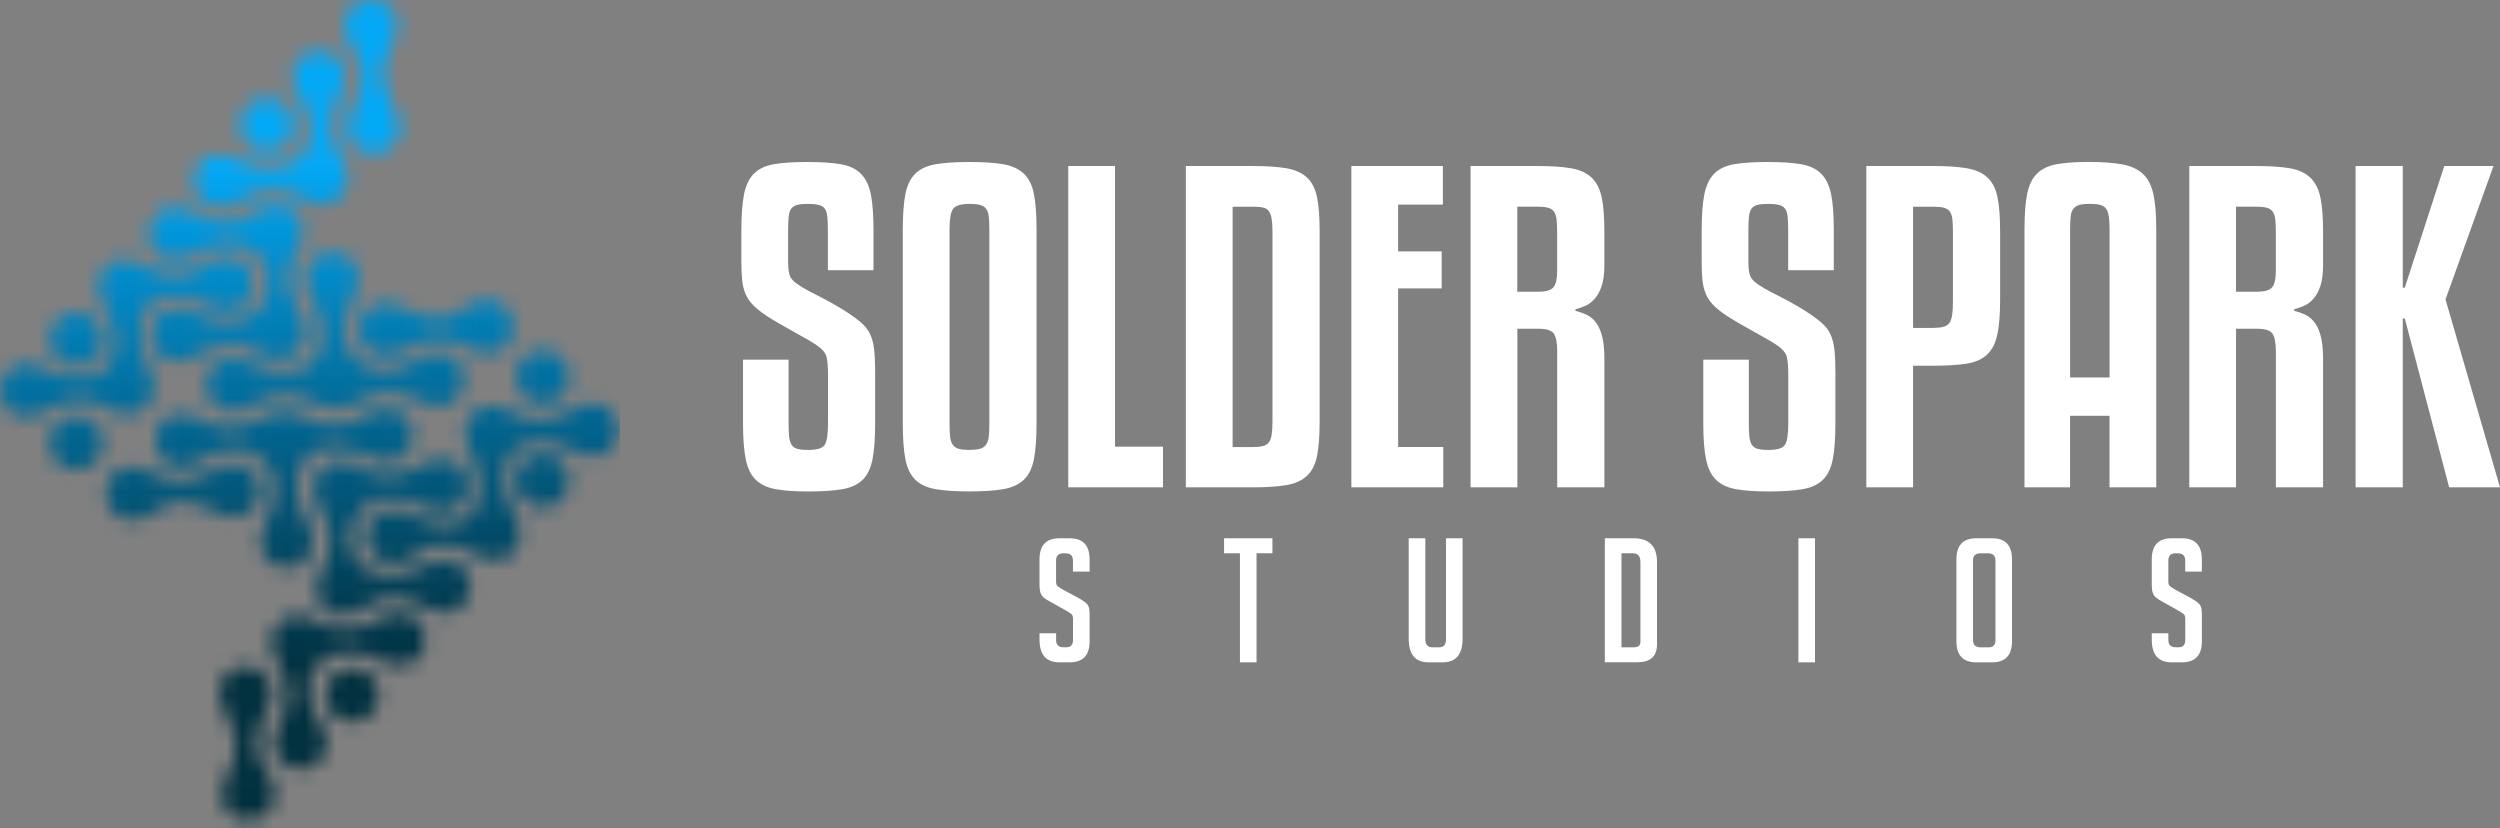 <?xml version="1.0" encoding="UTF-8"?>
<svg xmlns="http://www.w3.org/2000/svg" width="160" height="53" viewBox="0 0 160 53" fill="none">
  <rect x="0" y="0" width="160" height="53" fill="#808080" stroke="none"/>
  <path d="M159.583 10.625L156.512 19.162L160 31.188H156.745L153.907 20.384H153.777V31.188H150.758V10.625H153.777V18.409H153.907L156.433 10.625H159.583ZM143.106 18.669H144.459C144.944 18.669 145.266 18.574 145.421 18.382C145.578 18.192 145.654 17.842 145.654 17.341V14.815C145.654 14.484 145.64 14.221 145.616 14.021C145.589 13.82 145.535 13.66 145.448 13.538C145.361 13.416 145.231 13.335 145.058 13.291C144.884 13.248 144.659 13.226 144.38 13.226H143.104V18.666L143.106 18.669ZM143.106 31.191H140.114V10.625H144.383C145.269 10.625 145.987 10.673 146.543 10.768C147.099 10.863 147.538 11.064 147.858 11.367C148.177 11.671 148.394 12.096 148.508 12.644C148.622 13.191 148.676 13.915 148.676 14.818V16.978C148.676 17.517 148.619 17.953 148.508 18.292C148.394 18.631 148.248 18.905 148.066 19.113C147.885 19.322 147.684 19.474 147.467 19.569C147.25 19.664 147.039 19.737 146.83 19.791V19.894C147.107 19.964 147.359 20.054 147.584 20.168C147.809 20.282 148.004 20.455 148.169 20.688C148.335 20.921 148.459 21.222 148.546 21.585C148.633 21.948 148.676 22.417 148.676 22.992V31.191H145.657V22.523C145.657 21.967 145.586 21.582 145.448 21.366C145.31 21.149 144.979 21.04 144.459 21.04H143.106V31.193V31.191ZM133.734 13.045C133.474 13.045 133.262 13.067 133.097 13.11C132.932 13.153 132.802 13.232 132.707 13.343C132.612 13.457 132.549 13.62 132.525 13.836C132.498 14.053 132.487 14.335 132.487 14.682V24.157H135.013V14.682C135.013 14.335 134.997 14.053 134.962 13.836C134.926 13.62 134.867 13.454 134.78 13.343C134.693 13.229 134.563 13.153 134.39 13.11C134.216 13.067 134 13.045 133.739 13.045H133.734ZM135.01 31.191V26.61H132.484V31.191H129.568V14.687C129.568 13.75 129.625 12.996 129.736 12.421C129.85 11.85 130.061 11.411 130.373 11.107C130.685 10.803 131.108 10.603 131.636 10.508C132.165 10.413 132.848 10.364 133.68 10.364C134.512 10.364 135.263 10.416 135.826 10.522C136.39 10.625 136.832 10.831 137.154 11.134C137.474 11.438 137.696 11.871 137.818 12.435C137.94 12.999 138 13.75 138 14.687V31.191H135.008H135.01ZM122.437 13.229V20.986H123.714C123.974 20.986 124.191 20.965 124.364 20.921C124.538 20.878 124.668 20.797 124.755 20.674C124.841 20.553 124.901 20.384 124.936 20.168C124.971 19.951 124.988 19.669 124.988 19.322V14.818C124.988 14.487 124.974 14.219 124.95 14.01C124.923 13.801 124.868 13.641 124.782 13.527C124.695 13.414 124.57 13.338 124.405 13.294C124.24 13.251 124.009 13.229 123.716 13.229H122.44H122.437ZM122.437 23.407V31.191H119.445V10.625H123.714C124.6 10.625 125.318 10.673 125.874 10.768C126.43 10.863 126.869 11.058 127.188 11.354C127.508 11.649 127.725 12.069 127.839 12.617C127.953 13.164 128.007 13.896 128.007 14.818V19.216C128.007 20.135 127.947 20.872 127.825 21.428C127.703 21.984 127.484 22.409 127.161 22.705C126.842 23 126.402 23.19 125.847 23.276C125.291 23.363 124.581 23.407 123.711 23.407H122.434H122.437ZM114.444 17.289V14.739C114.444 14.376 114.431 14.08 114.406 13.853C114.379 13.628 114.325 13.457 114.238 13.346C114.152 13.232 114.022 13.156 113.848 13.113C113.675 13.069 113.45 13.048 113.171 13.048C112.875 13.048 112.645 13.069 112.479 13.113C112.314 13.156 112.189 13.235 112.103 13.346C112.016 13.46 111.959 13.628 111.935 13.853C111.907 14.078 111.897 14.373 111.897 14.739V16.769C111.897 17.186 111.94 17.493 112.027 17.693C112.113 17.894 112.33 18.097 112.677 18.306C112.973 18.495 113.368 18.712 113.862 18.956C114.355 19.2 114.9 19.504 115.488 19.867C115.922 20.143 116.274 20.395 116.542 20.623C116.811 20.848 117.011 21.1 117.141 21.379C117.271 21.656 117.358 21.986 117.401 22.369C117.445 22.751 117.466 23.228 117.466 23.8V27.106C117.466 28.06 117.409 28.825 117.298 29.396C117.185 29.968 116.973 30.407 116.661 30.711C116.35 31.015 115.916 31.215 115.36 31.31C114.805 31.405 114.084 31.454 113.2 31.454C112.317 31.454 111.655 31.405 111.119 31.31C110.579 31.215 110.157 31.02 109.842 30.724C109.531 30.429 109.314 29.995 109.192 29.424C109.07 28.852 109.01 28.079 109.01 27.106V23.019H111.926V27.106C111.926 27.469 111.94 27.762 111.964 27.979C111.992 28.196 112.046 28.364 112.132 28.486C112.219 28.608 112.344 28.689 112.509 28.732C112.675 28.776 112.894 28.797 113.173 28.797C113.729 28.797 114.081 28.695 114.228 28.486C114.374 28.277 114.45 27.816 114.45 27.106V24.008C114.45 23.453 114.415 23.054 114.347 22.81C114.276 22.566 114.078 22.333 113.748 22.108C113.574 21.986 113.358 21.854 113.097 21.704C112.837 21.558 112.561 21.401 112.265 21.236C111.97 21.07 111.672 20.902 111.368 20.729C111.065 20.555 110.791 20.39 110.547 20.235C110.184 19.991 109.891 19.764 109.674 19.544C109.457 19.328 109.292 19.089 109.181 18.829C109.067 18.569 108.994 18.273 108.959 17.942C108.923 17.612 108.907 17.205 108.907 16.72V14.742C108.907 13.787 108.964 13.023 109.075 12.451C109.189 11.88 109.395 11.435 109.701 11.123C110.008 10.812 110.43 10.608 110.978 10.511C111.525 10.416 112.241 10.367 113.124 10.367C114.008 10.367 114.726 10.416 115.271 10.511C115.819 10.606 116.247 10.809 116.558 11.123C116.87 11.435 117.084 11.88 117.195 12.451C117.309 13.023 117.363 13.787 117.363 14.742V17.292H114.447L114.444 17.289ZM97.109 18.669H98.461C98.947 18.669 99.269 18.574 99.424 18.382C99.581 18.192 99.657 17.842 99.657 17.341V14.815C99.657 14.484 99.643 14.221 99.619 14.021C99.592 13.82 99.537 13.66 99.451 13.538C99.364 13.416 99.234 13.335 99.06 13.291C98.887 13.248 98.662 13.226 98.383 13.226H97.106V18.666L97.109 18.669ZM97.109 31.191H94.117V10.625H98.386C99.272 10.625 99.99 10.673 100.546 10.768C101.101 10.863 101.54 11.064 101.86 11.367C102.18 11.671 102.397 12.096 102.511 12.644C102.625 13.191 102.679 13.915 102.679 14.818V16.978C102.679 17.517 102.622 17.953 102.511 18.292C102.397 18.631 102.251 18.905 102.069 19.113C101.887 19.322 101.687 19.474 101.47 19.569C101.253 19.664 101.042 19.737 100.833 19.791V19.894C101.109 19.964 101.362 20.054 101.589 20.168C101.814 20.282 102.009 20.455 102.175 20.688C102.34 20.921 102.465 21.222 102.551 21.585C102.638 21.948 102.681 22.417 102.681 22.992V31.191H99.662V22.523C99.662 21.967 99.592 21.582 99.453 21.366C99.315 21.149 98.984 21.04 98.464 21.04H97.112V31.193L97.109 31.191ZM92.371 31.191H86.487V10.625H92.344V13.096H89.479V16.089H92.266V18.457H89.479V28.61H92.369V31.188L92.371 31.191ZM81.438 14.815C81.438 14.484 81.421 14.216 81.386 14.007C81.351 13.798 81.291 13.633 81.205 13.514C81.118 13.392 80.993 13.313 80.828 13.281C80.663 13.245 80.443 13.229 80.164 13.229H78.887V28.613H80.164C80.44 28.613 80.663 28.591 80.828 28.548C80.993 28.505 81.118 28.426 81.205 28.315C81.291 28.201 81.351 28.039 81.386 27.822C81.421 27.605 81.438 27.323 81.438 26.976V14.82V14.815ZM84.457 26.973C84.457 27.892 84.4 28.629 84.289 29.185C84.175 29.741 83.958 30.166 83.638 30.462C83.319 30.757 82.88 30.952 82.324 31.047C81.768 31.142 81.047 31.191 80.164 31.191H75.895V10.625H80.164C81.05 10.625 81.768 10.673 82.324 10.768C82.88 10.863 83.319 11.058 83.638 11.354C83.958 11.649 84.175 12.069 84.289 12.617C84.403 13.164 84.457 13.896 84.457 14.818V26.973ZM74.434 31.191H68.368V10.625H71.361V28.586H74.431V31.188L74.434 31.191ZM63.319 14.685C63.319 14.338 63.306 14.056 63.281 13.839C63.254 13.622 63.194 13.457 63.099 13.346C63.005 13.232 62.875 13.156 62.709 13.113C62.544 13.069 62.333 13.048 62.072 13.048C61.517 13.048 61.162 13.151 61.004 13.359C60.847 13.568 60.771 14.01 60.771 14.687V27.104C60.771 27.467 60.785 27.759 60.809 27.976C60.836 28.193 60.896 28.361 60.991 28.483C61.086 28.605 61.216 28.686 61.381 28.73C61.547 28.773 61.758 28.795 62.018 28.795C62.295 28.795 62.522 28.773 62.696 28.73C62.869 28.686 63.005 28.6 63.099 28.47C63.194 28.339 63.257 28.166 63.281 27.949C63.308 27.732 63.319 27.45 63.319 27.104V14.687V14.685ZM66.338 27.104C66.338 28.058 66.281 28.822 66.17 29.394C66.056 29.966 65.84 30.405 65.52 30.708C65.2 31.012 64.761 31.212 64.205 31.307C63.65 31.402 62.929 31.451 62.045 31.451C61.162 31.451 60.441 31.402 59.885 31.307C59.329 31.212 58.896 31.012 58.584 30.708C58.272 30.405 58.058 29.966 57.947 29.394C57.833 28.822 57.779 28.058 57.779 27.104V14.687C57.779 13.733 57.836 12.974 57.947 12.411C58.061 11.847 58.272 11.413 58.584 11.11C58.896 10.806 59.329 10.606 59.885 10.511C60.441 10.416 61.162 10.367 62.045 10.367C62.929 10.367 63.65 10.416 64.205 10.511C64.761 10.606 65.2 10.806 65.52 11.11C65.84 11.413 66.059 11.847 66.17 12.411C66.284 12.974 66.338 13.733 66.338 14.687V27.104ZM52.984 17.289V14.739C52.984 14.376 52.971 14.08 52.947 13.853C52.919 13.628 52.865 13.457 52.779 13.346C52.692 13.232 52.562 13.156 52.388 13.113C52.215 13.069 51.99 13.048 51.711 13.048C51.415 13.048 51.185 13.069 51.022 13.113C50.857 13.156 50.732 13.235 50.645 13.346C50.559 13.46 50.502 13.628 50.477 13.853C50.45 14.078 50.44 14.373 50.44 14.739V16.769C50.44 17.186 50.483 17.493 50.57 17.693C50.656 17.894 50.873 18.097 51.22 18.306C51.516 18.495 51.911 18.712 52.404 18.956C52.898 19.2 53.443 19.504 54.031 19.867C54.464 20.143 54.817 20.395 55.085 20.623C55.353 20.848 55.554 21.1 55.684 21.379C55.814 21.656 55.901 21.986 55.944 22.369C55.988 22.751 56.009 23.228 56.009 23.8V27.106C56.009 28.06 55.952 28.825 55.841 29.396C55.727 29.968 55.516 30.407 55.204 30.711C54.893 31.015 54.459 31.215 53.903 31.31C53.348 31.405 52.627 31.454 51.743 31.454C50.86 31.454 50.198 31.405 49.662 31.31C49.122 31.215 48.699 31.02 48.385 30.724C48.073 30.429 47.856 29.995 47.735 29.424C47.613 28.852 47.553 28.079 47.553 27.106V23.019H50.469V27.106C50.469 27.469 50.483 27.762 50.507 27.979C50.534 28.196 50.589 28.364 50.675 28.486C50.762 28.608 50.887 28.689 51.052 28.732C51.217 28.776 51.437 28.797 51.716 28.797C52.272 28.797 52.624 28.695 52.77 28.486C52.917 28.277 52.993 27.816 52.993 27.106V24.008C52.993 23.453 52.957 23.054 52.89 22.81C52.819 22.566 52.621 22.333 52.291 22.108C52.117 21.986 51.9 21.854 51.64 21.704C51.38 21.558 51.103 21.401 50.808 21.236C50.513 21.07 50.215 20.902 49.911 20.729C49.607 20.555 49.334 20.39 49.09 20.235C48.727 19.991 48.434 19.764 48.217 19.544C48 19.328 47.835 19.089 47.721 18.829C47.607 18.569 47.534 18.273 47.499 17.942C47.464 17.612 47.447 17.205 47.447 16.72V14.742C47.447 13.787 47.504 13.023 47.615 12.451C47.729 11.88 47.935 11.435 48.241 11.123C48.545 10.812 48.971 10.608 49.518 10.511C50.066 10.416 50.781 10.367 51.665 10.367C52.548 10.367 53.266 10.416 53.811 10.511C54.359 10.606 54.787 10.809 55.099 11.123C55.41 11.435 55.624 11.88 55.736 12.451C55.849 13.023 55.904 13.787 55.904 14.742V17.292H52.987L52.984 17.289Z" fill="white"></path>
  <path d="M139.854 36.584V35.888C139.854 35.571 139.7 35.413 139.391 35.413H139.225C138.922 35.413 138.773 35.571 138.773 35.888V37.205C138.773 37.351 138.802 37.452 138.862 37.503C138.922 37.555 139.017 37.622 139.149 37.701L140.155 38.243C140.377 38.368 140.532 38.465 140.624 38.536C140.716 38.606 140.789 38.69 140.841 38.791C140.892 38.891 140.919 39.081 140.919 39.36V41.051C140.919 41.943 140.491 42.39 139.637 42.39H138.984C138.136 42.39 137.713 41.902 137.713 40.929V40.531H138.775V40.962C138.775 41.27 138.933 41.425 139.25 41.425H139.437C139.716 41.425 139.857 41.27 139.857 40.962V39.612C139.857 39.465 139.827 39.365 139.767 39.314C139.708 39.262 139.613 39.194 139.48 39.116L138.475 38.552C138.252 38.433 138.092 38.335 137.995 38.254C137.895 38.173 137.824 38.067 137.778 37.94C137.735 37.809 137.713 37.644 137.713 37.435V35.809C137.713 34.901 138.136 34.449 138.984 34.449H139.648C140.496 34.449 140.919 34.901 140.919 35.809V36.584H139.857H139.854ZM126.747 41.428H127.289C127.568 41.428 127.709 41.273 127.709 40.964V35.877C127.709 35.568 127.552 35.413 127.235 35.413H126.736C126.427 35.413 126.273 35.568 126.273 35.877V40.964C126.273 41.273 126.43 41.428 126.747 41.428ZM126.492 42.39C125.636 42.39 125.21 41.94 125.21 41.04V35.809C125.21 34.901 125.633 34.449 126.481 34.449H127.498C128.346 34.449 128.769 34.901 128.769 35.809V41.04C128.769 41.94 128.341 42.39 127.487 42.39H126.492ZM115.098 42.39V34.449H116.16V42.39H115.098ZM103.771 41.428H104.568C104.847 41.428 104.988 41.308 104.988 41.073V35.985C104.988 35.603 104.831 35.411 104.514 35.411H103.774V41.428H103.771ZM102.709 42.39V34.449H104.555C105.549 34.449 106.048 34.958 106.048 35.974V41.238C106.048 42.005 105.625 42.387 104.777 42.387H102.709V42.39ZM93.605 34.449V40.886C93.605 41.888 93.177 42.39 92.323 42.39H91.428C90.58 42.39 90.157 41.886 90.157 40.875V34.449H91.22V40.907C91.22 41.254 91.374 41.428 91.683 41.428H92.114C92.401 41.428 92.545 41.254 92.545 40.907V34.449H93.607H93.605ZM80.419 35.411V42.39H79.356V35.411H78.34V34.449H81.435V35.411H80.419ZM68.669 36.584V35.888C68.669 35.571 68.515 35.413 68.206 35.413H68.041C67.737 35.413 67.588 35.571 67.588 35.888V37.205C67.588 37.351 67.618 37.452 67.677 37.503C67.737 37.555 67.832 37.622 67.965 37.701L68.97 38.243C69.193 38.368 69.347 38.465 69.439 38.536C69.531 38.606 69.605 38.69 69.656 38.791C69.708 38.891 69.735 39.081 69.735 39.36V41.051C69.735 41.943 69.306 42.39 68.453 42.39H67.799C66.951 42.39 66.528 41.902 66.528 40.929V40.531H67.591V40.962C67.591 41.27 67.748 41.425 68.065 41.425H68.252C68.531 41.425 68.672 41.27 68.672 40.962V39.612C68.672 39.465 68.642 39.365 68.583 39.314C68.523 39.262 68.428 39.194 68.296 39.116L67.29 38.552C67.068 38.433 66.908 38.335 66.81 38.254C66.71 38.173 66.639 38.067 66.593 37.94C66.55 37.809 66.528 37.644 66.528 37.435V35.809C66.528 34.901 66.951 34.449 67.799 34.449H68.463C69.312 34.449 69.735 34.901 69.735 35.809V36.584H68.672H68.669Z" fill="white"></path>
  <mask id="mask0_23_166" style="mask-type:luminance" maskUnits="userSpaceOnUse" x="-1" y="-1" width="41" height="54">
    <path d="M31.196 22.607C30.879 22.615 30.581 22.537 30.323 22.39C28.28 21.344 27.697 21.49 25.434 22.599C24.336 23.138 23.019 22.366 22.989 21.116C22.957 19.843 24.309 18.943 25.515 19.588C29.09 21.507 29.44 19.252 31.115 19.208C33.351 19.151 33.438 22.547 31.202 22.604M14.514 19.87C14.197 19.878 13.899 19.799 13.641 19.653C9.736 17.652 7.678 19.935 9.695 24.057C10.411 25.499 8.79 27.093 7.34 26.288C5.296 25.241 4.713 25.388 2.45 26.496C1.35 27.036 0.033 26.261 8.70551e-05 25.014C-0.032 23.74 1.32 22.84 2.526 23.485C6.421 25.499 8.752 23.106 6.556 19.23C5.827 17.978 6.844 16.018 8.828 16.853C12.519 18.772 12.66 16.52 14.427 16.474C16.663 16.417 16.75 19.813 14.514 19.87ZM22.751 18.661C21.705 20.702 21.64 22.482 23.483 23.504C25.499 24.447 26.713 22.629 27.949 22.599C30.185 22.542 30.272 25.938 28.036 25.995C27.719 26.003 27.421 25.924 27.163 25.778C25.12 24.732 24.537 24.878 22.274 25.987C21.762 26.239 21.019 26.223 20.526 25.946C18.482 24.9 17.899 25.046 15.636 26.155C14.538 26.694 13.221 25.922 13.191 24.672C13.159 23.398 14.511 22.499 15.717 23.144C19.664 25.185 22 22.602 19.824 18.712C19.13 17.53 19.97 16.159 21.23 16.129C22.556 16.097 23.393 17.522 22.756 18.658L22.751 18.661ZM11.43 23.114C8.871 23.179 9.202 18.799 12.213 19.932C18.807 23.341 19.032 12.687 11.966 16.474C10.869 17.013 9.551 16.238 9.522 14.991C9.489 13.717 10.841 12.817 12.048 13.462C15.435 15.278 15.709 13.376 17.645 13.083C18.994 13.048 19.797 14.484 19.17 15.612C18.124 17.655 18.27 18.238 19.379 20.501C20.095 21.943 18.474 23.537 17.024 22.732C14.98 21.686 14.398 21.832 12.134 22.94C11.92 23.046 11.682 23.106 11.43 23.114ZM14.145 13.264C11.587 13.329 11.915 8.95 14.929 10.082C18.384 12.02 21.553 9.484 18.959 5.825C18.26 4.64 19.1 3.266 20.36 3.233C21.686 3.201 22.523 4.627 21.886 5.762C20.84 7.806 20.986 8.389 22.095 10.652C22.81 12.094 21.19 13.687 19.74 12.882C17.696 11.836 17.113 11.982 14.85 13.091C14.636 13.197 14.398 13.256 14.145 13.264ZM17.132 9.69C14.896 9.746 14.809 6.35 17.046 6.293C19.282 6.237 19.368 9.633 17.132 9.69ZM25.445 1.634C25.453 1.951 25.374 2.25 25.228 2.507C24.182 4.551 24.328 5.133 25.437 7.397C25.976 8.494 25.204 9.811 23.954 9.841C22.68 9.874 21.78 8.521 22.425 7.315C24.344 3.74 22.089 3.391 22.046 1.718C21.989 -0.518 25.385 -0.604 25.442 1.632L25.445 1.634ZM34.787 25.824C32.551 25.881 32.465 22.485 34.701 22.428C36.937 22.371 37.023 25.767 34.787 25.824ZM34.682 29.069C36.918 29.012 37.005 32.408 34.768 32.465C32.532 32.522 32.446 29.125 34.682 29.069ZM8.437 29.873C8.755 29.865 9.053 29.944 9.31 30.09C11.354 31.137 11.937 30.99 14.2 29.882C15.297 29.342 16.614 30.117 16.644 31.364C16.677 32.638 15.324 33.538 14.118 32.893C10.543 30.974 10.194 33.229 8.519 33.272C6.283 33.329 6.196 29.933 8.432 29.876L8.437 29.873ZM25.12 32.611C25.437 32.603 25.735 32.681 25.992 32.828C29.898 34.828 31.955 32.546 29.939 28.423C29.223 26.982 30.844 25.388 32.294 26.193C34.337 27.239 34.92 27.093 37.183 25.984C38.281 25.445 39.598 26.22 39.628 27.467C39.661 28.741 38.308 29.64 37.102 28.995C33.207 26.982 30.876 29.375 33.072 33.253C33.801 34.505 32.785 36.465 30.8 35.63C27.109 33.711 26.968 35.964 25.201 36.01C22.965 36.067 22.878 32.67 25.114 32.614L25.12 32.611ZM16.88 33.817C17.926 31.776 17.991 29.995 16.148 28.974C14.132 28.03 12.918 29.849 11.682 29.879C9.446 29.936 9.359 26.54 11.595 26.483C11.912 26.475 12.21 26.553 12.468 26.7C14.511 27.746 15.094 27.599 17.357 26.491C17.869 26.239 18.612 26.255 19.105 26.532C21.149 27.578 21.732 27.431 23.995 26.323C25.093 25.784 26.41 26.559 26.439 27.805C26.472 29.079 25.12 29.979 23.913 29.334C19.967 27.293 17.634 29.876 19.807 33.766C20.501 34.947 19.661 36.319 18.401 36.351C17.075 36.384 16.238 34.958 16.875 33.822L16.88 33.817ZM28.204 29.367C30.762 29.302 30.432 33.681 27.421 32.549C20.824 29.139 20.601 39.791 27.667 36.007C28.765 35.468 30.082 36.243 30.112 37.489C30.145 38.763 28.792 39.663 27.586 39.018C24.198 37.202 23.924 39.105 21.989 39.398C20.639 39.433 19.837 37.996 20.463 36.869C21.509 34.825 21.363 34.242 20.255 31.979C19.539 30.538 21.16 28.944 22.61 29.749C24.653 30.795 25.236 30.649 27.499 29.54C27.713 29.434 27.952 29.375 28.204 29.367ZM25.488 39.216C28.047 39.151 27.719 43.531 24.705 42.398C21.249 40.46 18.081 42.997 20.675 46.656C21.374 47.84 20.534 49.215 19.273 49.247C17.948 49.282 17.11 47.854 17.747 46.718C18.794 44.675 18.647 44.092 17.539 41.829C16.823 40.387 18.444 38.793 19.894 39.598C21.938 40.644 22.52 40.498 24.784 39.389C24.998 39.286 25.236 39.224 25.488 39.216ZM22.501 42.791C24.737 42.734 24.824 46.13 22.588 46.187C20.352 46.244 20.265 42.848 22.501 42.791ZM14.186 50.846C14.178 50.529 14.257 50.231 14.403 49.973C15.449 47.93 15.303 47.347 14.194 45.084C13.655 43.986 14.43 42.669 15.677 42.639C16.951 42.607 17.85 43.959 17.205 45.165C15.287 48.74 17.541 49.09 17.585 50.765C17.642 53.001 14.246 53.088 14.189 50.852L14.186 50.846ZM4.846 26.656C7.082 26.599 7.169 29.995 4.933 30.052C2.697 30.109 2.61 26.713 4.846 26.656ZM4.949 23.409C2.713 23.466 2.626 20.07 4.862 20.013C7.098 19.956 7.185 23.352 4.949 23.409Z" fill="white"></path>
  </mask>
  <g mask="url(#mask0_23_166)">
    <path d="M39.663 -0.602H-0.032V53.082H39.663V-0.602Z" fill="url(#paint0_linear_23_166)"></path>
  </g>
  <defs>
    <linearGradient id="paint0_linear_23_166" x1="20.328" y1="43.436" x2="19.344" y2="10.416" gradientUnits="userSpaceOnUse">
      <stop stop-color="#01303F"></stop>
      <stop offset="0.14" stop-color="#013C52"></stop>
      <stop offset="0.43" stop-color="#015E85"></stop>
      <stop offset="0.85" stop-color="#0193D6"></stop>
      <stop offset="1" stop-color="#02A9F7"></stop>
    </linearGradient>
  </defs>
</svg>
